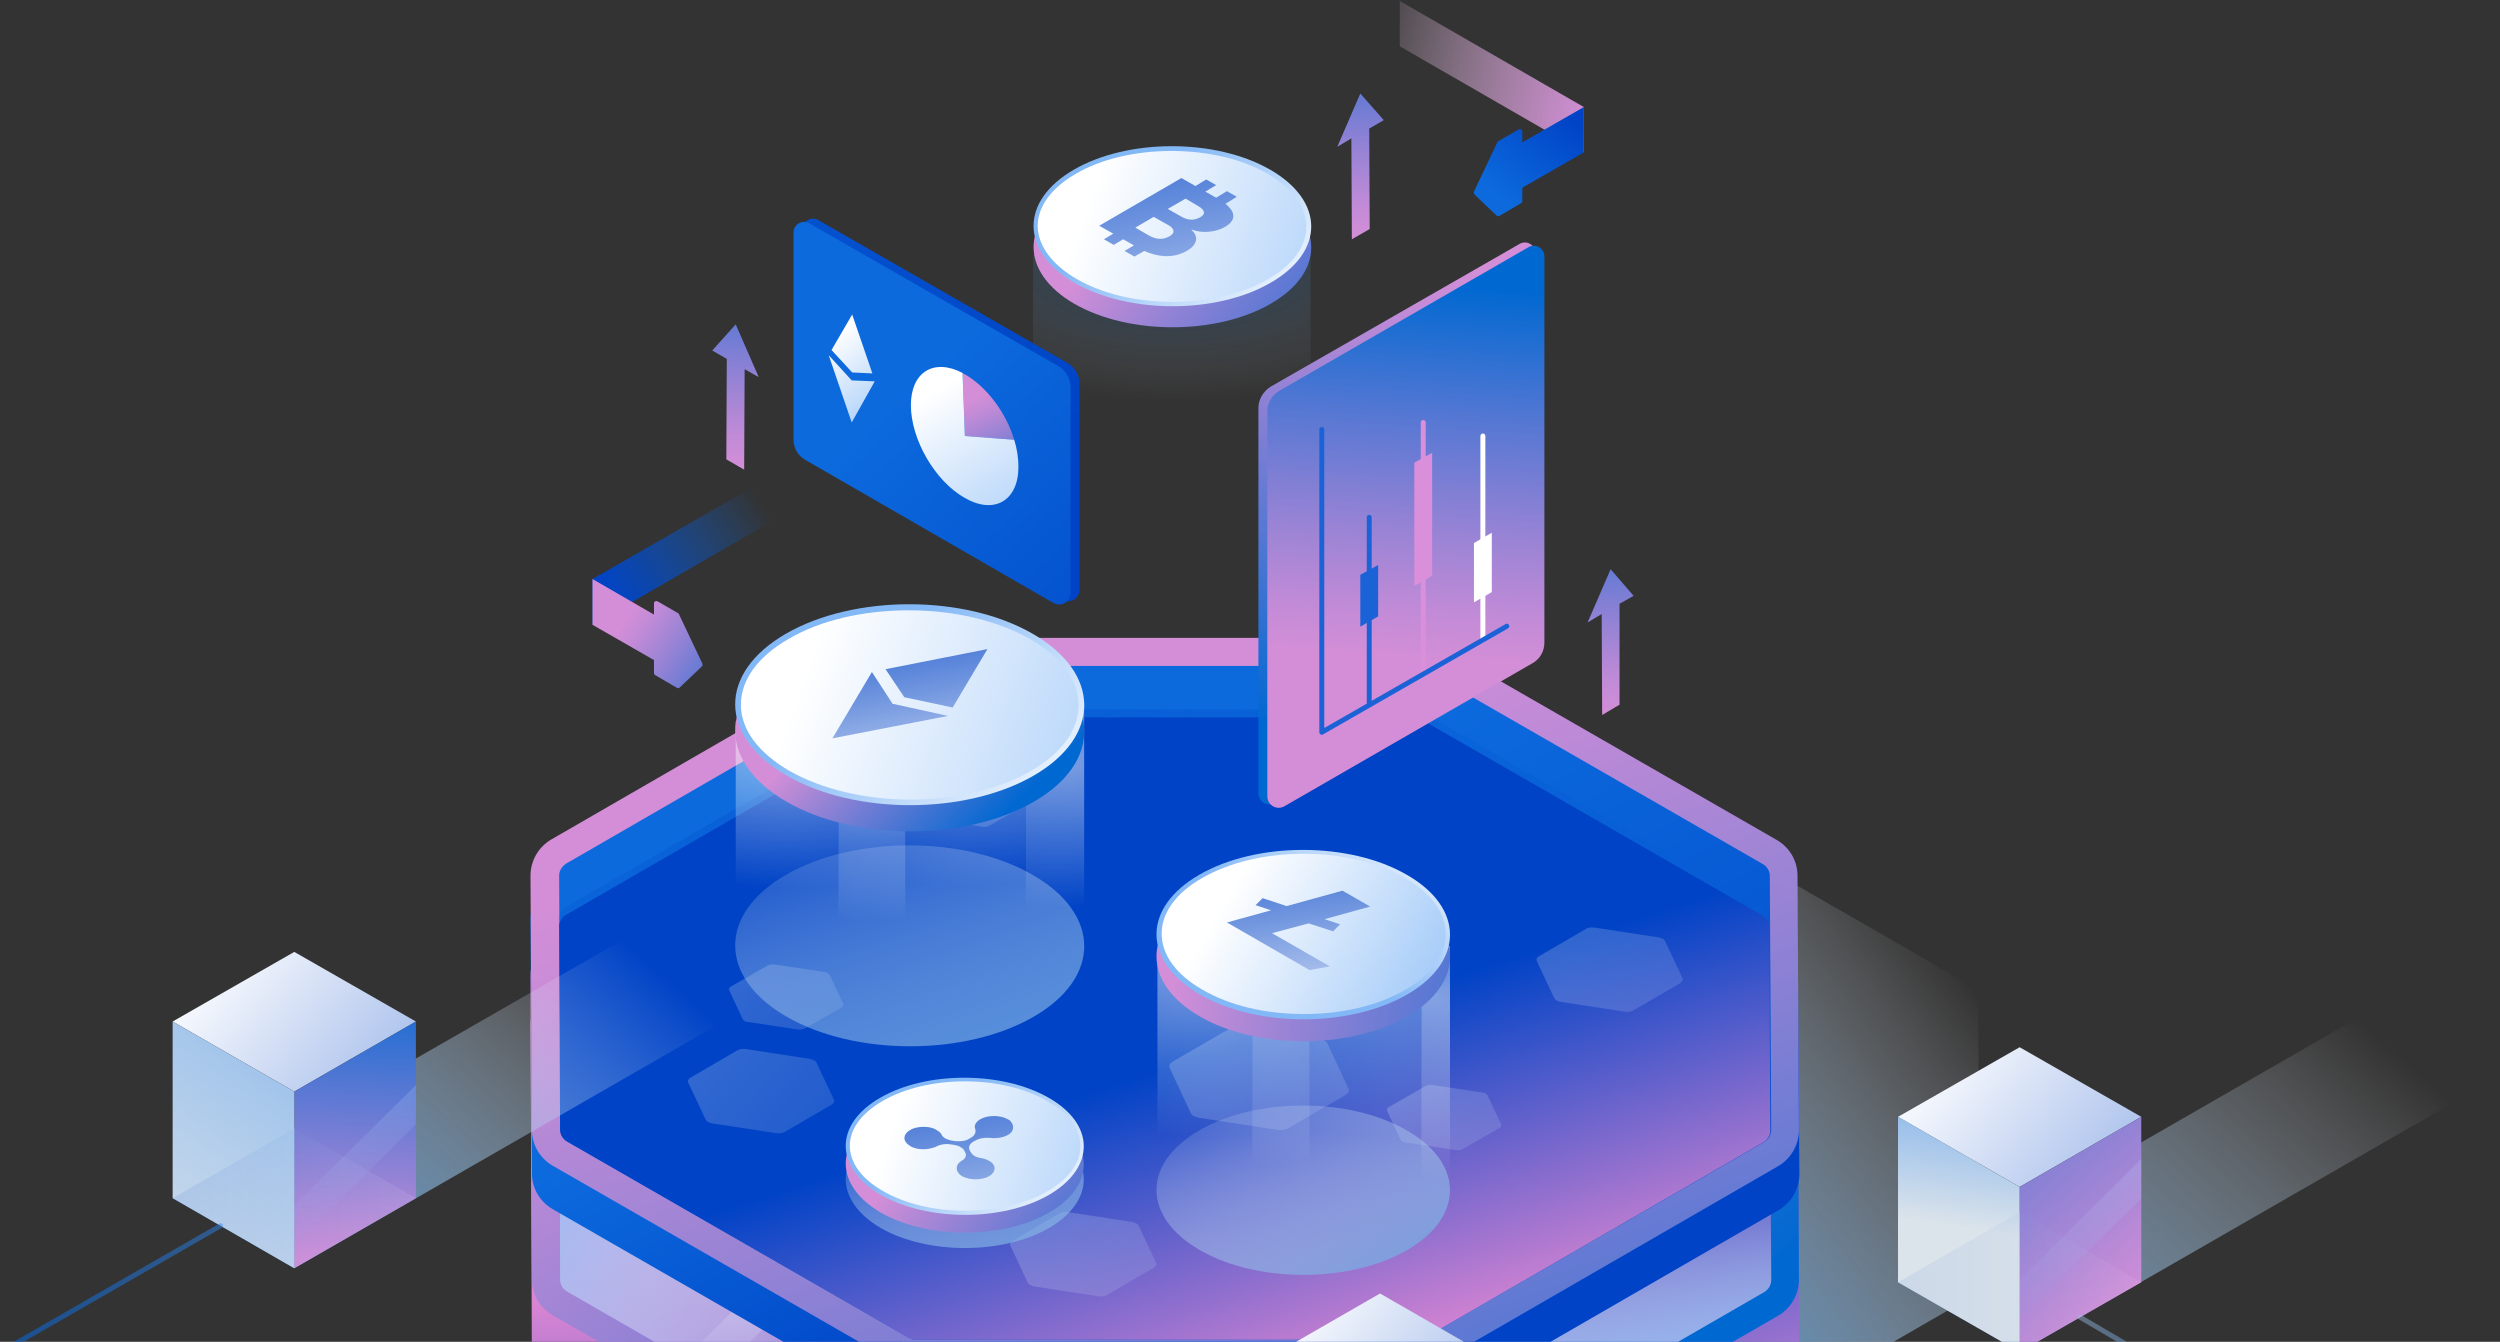 <svg width="708" height="380" viewBox="0 0 708 380" fill="none" xmlns="http://www.w3.org/2000/svg">
<rect x="0" y="0" width="708" height="380" fill="#333333" stroke="none"/>
<path d="M554.276 276.854L457.588 221.274C455.726 220.215 453.731 219.686 451.603 219.686H309.431C307.303 219.686 305.308 220.215 303.446 221.274L207.424 276.722C203.7 278.839 201.439 282.809 201.439 287.044L201.838 359.033C201.838 363.268 204.099 367.105 207.823 369.223L304.51 424.803C306.372 425.861 308.367 426.391 310.495 426.391H452.667C454.795 426.391 456.79 425.861 458.652 424.803L554.675 369.355C558.399 367.238 560.66 363.268 560.66 359.033L560.261 287.044C560.261 282.941 558 278.971 554.276 276.854Z" fill="url(#paint0_linear_231_9018)"/>
<path d="M252.243 210.423L156.221 265.87C152.497 267.988 150.236 271.958 150.236 276.192L150.635 389.205C150.635 393.44 152.896 397.277 156.62 399.395L253.307 454.975C254.105 455.372 254.903 455.769 255.701 456.033V209.099C254.504 209.364 253.307 209.893 252.243 210.423Z" fill="url(#paint1_linear_231_9018)"/>
<path d="M400.4 208.835H258.228C257.43 208.835 256.632 208.967 255.834 209.099V456.033C257.031 456.43 258.228 456.563 259.425 456.563H401.597C401.996 456.563 402.528 456.563 402.927 456.43V208.967C401.996 208.967 401.198 208.835 400.4 208.835Z" fill="url(#paint2_linear_231_9018)"/>
<path d="M509.057 276.192C509.057 271.958 506.796 268.12 503.073 266.003L406.385 210.423C405.321 209.761 404.124 209.364 402.927 209.099V456.563C404.523 456.43 406.119 455.901 407.582 455.107L503.604 399.659C507.328 397.542 509.589 393.572 509.589 389.337L509.057 276.192Z" fill="url(#paint3_linear_231_9018)"/>
<path d="M503.073 280.162L406.385 224.582C404.523 223.524 402.528 222.994 400.4 222.994H258.228C256.1 222.994 254.105 223.524 252.243 224.582L156.221 280.03C152.497 282.147 150.236 286.117 150.236 290.352L150.635 362.341C150.635 366.576 152.896 370.414 156.62 372.531L253.307 428.111C255.169 429.17 257.164 429.699 259.292 429.699H401.464C403.592 429.699 405.587 429.17 407.449 428.111L503.472 372.663C507.196 370.546 509.456 366.576 509.456 362.341L509.058 290.352C509.058 286.25 506.797 282.28 503.073 280.162Z" fill="url(#paint4_linear_231_9018)"/>
<path d="M259.425 421.891C258.76 421.891 258.095 421.759 257.43 421.362L160.742 365.782C159.545 365.12 158.747 363.797 158.747 362.474L158.348 290.484C158.348 289.029 159.146 287.838 160.343 287.044L256.366 231.596C257.031 231.199 257.696 231.067 258.361 231.067H400.533C401.198 231.067 401.863 231.199 402.528 231.596L499.216 287.176C500.413 287.838 501.211 289.161 501.211 290.484L501.61 362.474C501.61 363.929 500.812 365.12 499.615 365.914L403.459 421.362C402.794 421.759 402.129 421.891 401.464 421.891H259.425Z" fill="url(#paint5_linear_231_9018)"/>
<path d="M258.095 291.675V421.627C258.494 421.759 258.893 421.891 259.425 421.891H401.597C401.996 421.891 402.528 421.759 402.927 421.627V291.675H258.095Z" fill="url(#paint6_linear_231_9018)"/>
<path d="M298.526 421.891H340.419L402.794 359.827V318.142L298.526 421.891Z" fill="url(#paint7_linear_231_9018)"/>
<path d="M501.344 291.675H402.927V421.627C403.193 421.494 403.459 421.494 403.592 421.362L499.615 365.914C500.812 365.253 501.61 363.929 501.61 362.474L501.344 291.675Z" fill="url(#paint8_linear_231_9018)"/>
<path d="M158.481 291.675L158.614 362.474C158.614 363.797 159.412 365.12 160.609 365.782L257.297 421.362C257.563 421.494 257.696 421.494 257.962 421.627V291.675H158.481Z" fill="url(#paint9_linear_231_9018)"/>
<path d="M258.095 320.921L193.858 384.838L202.503 389.867L258.095 334.551V320.921Z" fill="url(#paint10_linear_231_9018)"/>
<path d="M509.057 260.312C509.057 256.078 506.796 252.24 503.073 250.123L406.385 194.543C405.321 193.881 404.124 193.484 402.927 193.219V399.659C404.523 399.527 406.119 398.998 407.582 398.204L503.604 342.756C507.328 340.639 509.589 336.669 509.589 332.434L509.057 260.312Z" fill="url(#paint11_linear_231_9018)"/>
<path d="M252.243 194.543L156.221 249.99C152.497 252.108 150.236 256.078 150.236 260.312L150.635 332.302C150.635 336.536 152.896 340.374 156.62 342.491L253.307 398.071C254.105 398.468 254.903 398.865 255.701 399.13V193.219C254.504 193.484 253.307 193.881 252.243 194.543Z" fill="url(#paint12_linear_231_9018)"/>
<path d="M400.4 192.955H258.228C257.43 192.955 256.632 193.087 255.834 193.219V399.13C257.031 399.527 258.228 399.659 259.425 399.659H401.597C401.996 399.659 402.528 399.659 402.927 399.527V193.087C401.996 193.087 401.198 192.955 400.4 192.955Z" fill="url(#paint13_linear_231_9018)"/>
<path d="M503.073 237.816L406.385 182.236C404.523 181.177 402.528 180.648 400.4 180.648H258.228C256.1 180.648 254.105 181.177 252.243 182.236L156.221 237.683C152.497 239.801 150.236 243.771 150.236 248.005L150.635 319.995C150.635 324.229 152.896 328.067 156.62 330.184L253.307 385.764C255.169 386.823 257.164 387.352 259.292 387.352H401.464C403.592 387.352 405.587 386.823 407.449 385.764L503.472 330.317C507.196 328.199 509.456 324.229 509.456 319.995L509.058 248.005C509.058 243.771 506.797 239.933 503.073 237.816Z" fill="url(#paint14_linear_231_9018)"/>
<path d="M259.425 379.412C258.76 379.412 258.095 379.28 257.43 378.883L160.742 323.303C159.545 322.641 158.747 321.318 158.747 319.995L158.348 248.005C158.348 246.55 159.146 245.359 160.343 244.565L256.366 189.117C257.031 188.72 257.696 188.588 258.361 188.588H400.533C401.198 188.588 401.863 188.72 402.528 189.117L499.216 244.697C500.413 245.359 501.211 246.682 501.211 248.005L501.61 319.995C501.61 321.45 500.812 322.641 499.615 323.435L403.459 378.883C402.794 379.28 402.129 379.412 401.464 379.412H259.425Z" fill="url(#paint15_linear_231_9018)"/>
<path opacity="0.44" d="M501.078 262.562C501.078 261.239 500.28 259.915 499.083 259.254L402.395 203.674C401.73 203.277 401.065 203.144 400.4 203.144H258.228C257.563 203.144 256.898 203.277 256.233 203.674L160.21 259.121C159.146 259.651 158.481 260.709 158.348 261.768V259.651C158.481 258.46 159.279 257.533 160.21 256.872L256.233 201.424C256.898 201.027 257.563 200.895 258.228 200.895H400.4C401.065 200.895 401.73 201.027 402.395 201.424L499.083 257.004C500.28 257.666 501.078 258.989 501.078 260.312V262.562Z" fill="url(#paint16_radial_231_9018)"/>
<path d="M501.344 320.789C501.078 321.847 500.413 322.906 499.482 323.435L403.459 378.883C402.794 379.28 402.129 379.412 401.464 379.412H259.292C258.627 379.412 257.962 379.28 257.297 378.883L160.609 323.303C159.412 322.641 158.614 321.318 158.614 319.995L158.348 261.768C158.614 260.709 159.279 259.651 160.21 259.121L256.233 203.674C256.898 203.277 257.563 203.144 258.228 203.144H400.4C401.065 203.144 401.73 203.277 402.395 203.674L499.083 259.254C500.28 259.915 501.078 261.239 501.078 262.562L501.344 320.789Z" fill="url(#paint17_linear_231_9018)"/>
<g opacity="0.2">
<path d="M234.422 275.531C234.156 275.398 233.89 275.266 233.491 275.266L219.393 273.149C218.728 273.016 217.93 273.149 217.398 273.413L207.025 279.368C206.493 279.633 206.36 280.03 206.493 280.427L210.35 288.632C210.483 288.896 210.616 289.029 210.882 289.161C211.148 289.293 211.414 289.426 211.813 289.426L225.91 291.543C226.575 291.675 227.373 291.543 227.905 291.278L238.279 285.323C238.811 285.059 238.944 284.662 238.811 284.265L234.954 276.06C234.821 275.928 234.555 275.663 234.422 275.531Z" fill="url(#paint18_linear_231_9018)"/>
<path d="M420.748 309.673C420.483 309.54 420.216 309.408 419.818 309.408L405.72 307.291C405.055 307.158 404.257 307.291 403.725 307.555L393.351 313.51C392.819 313.775 392.686 314.172 392.819 314.569L396.676 322.774C396.809 323.038 396.942 323.171 397.208 323.303C397.474 323.435 397.74 323.568 398.139 323.568L412.237 325.685C412.902 325.817 413.7 325.685 414.232 325.42L424.605 319.465C425.137 319.201 425.27 318.804 425.137 318.407L421.28 310.202C421.147 310.07 421.014 309.805 420.748 309.673Z" fill="url(#paint19_linear_231_9018)"/>
<path d="M230.565 300.277C230.299 300.145 229.9 300.012 229.368 299.88L211.281 297.101C210.35 296.969 209.419 297.101 208.754 297.498L195.587 305.173C194.922 305.57 194.656 306.1 194.922 306.629L199.843 317.083C199.976 317.348 200.242 317.613 200.508 317.745C200.774 317.877 201.173 318.01 201.705 318.142L219.792 320.921C220.723 321.053 221.654 320.921 222.319 320.524L235.486 312.849C236.151 312.452 236.417 311.922 236.151 311.393L231.23 300.939C231.097 300.674 230.831 300.409 230.565 300.277Z" fill="url(#paint20_linear_231_9018)"/>
<path d="M286.689 218.098C286.423 217.966 286.157 217.833 285.758 217.833L271.661 215.716C270.996 215.584 270.198 215.716 269.666 215.981L259.292 221.936C258.76 222.2 258.627 222.597 258.76 222.994L262.617 231.199C262.75 231.464 262.883 231.596 263.149 231.728C263.415 231.861 263.681 231.993 264.08 231.993L278.177 234.11C278.842 234.243 279.64 234.11 280.172 233.846L290.546 227.891C291.078 227.626 291.211 227.229 291.078 226.832L287.221 218.627C287.221 218.363 286.955 218.23 286.689 218.098Z" fill="url(#paint21_linear_231_9018)"/>
<path d="M375.131 294.719C374.732 294.454 374.2 294.322 373.668 294.19L351.325 290.749C350.261 290.617 349.064 290.749 348.266 291.278L332.041 300.674C331.243 301.203 330.977 301.865 331.243 302.394L337.227 315.231C337.36 315.495 337.626 315.892 338.025 316.025C338.424 316.157 338.956 316.422 339.488 316.554L361.832 319.995C362.895 320.127 364.092 319.995 364.89 319.465L381.116 310.07C381.914 309.54 382.18 308.879 381.914 308.349L375.929 295.513C375.929 295.248 375.53 294.984 375.131 294.719Z" fill="url(#paint22_linear_231_9018)"/>
<path d="M321.8 346.461C321.534 346.329 321.135 346.197 320.603 346.064L302.516 343.285C301.585 343.153 300.654 343.285 299.989 343.682L286.822 351.358C286.157 351.755 285.891 352.284 286.157 352.813L291.078 363.268C291.211 363.532 291.477 363.797 291.743 363.929C292.009 364.062 292.408 364.194 292.94 364.326L311.027 367.105C311.958 367.238 312.889 367.105 313.554 366.708L326.721 359.033C327.386 358.636 327.652 358.107 327.386 357.577L322.465 347.123C322.332 346.858 322.066 346.594 321.8 346.461Z" fill="url(#paint23_linear_231_9018)"/>
<path d="M470.888 265.87C470.622 265.738 470.223 265.606 469.691 265.473L451.603 262.694C450.672 262.562 449.741 262.694 449.077 263.091L435.91 270.767C435.245 271.164 434.979 271.693 435.245 272.222L440.166 282.677C440.299 282.941 440.565 283.206 440.831 283.338C441.097 283.471 441.496 283.603 442.028 283.735L460.115 286.514C461.046 286.647 461.977 286.514 462.642 286.117L475.809 278.442C476.474 278.045 476.74 277.516 476.474 276.986L471.553 266.532C471.42 266.267 471.287 266.003 470.888 265.87Z" fill="url(#paint24_linear_231_9018)"/>
</g>
<path opacity="0.5" d="M292.541 72.134V128.244H371.141V67.767L292.541 72.134Z" fill="url(#paint25_radial_231_9018)"/>
<path d="M359.703 54.005C344.276 45.138 319.406 45.138 304.111 54.005C288.817 62.871 288.95 77.163 304.244 86.029C319.672 94.896 344.542 94.896 359.836 86.029C375.264 77.163 375.131 62.871 359.703 54.005Z" fill="url(#paint26_linear_231_9018)"/>
<path d="M359.703 48.05C344.276 39.183 319.406 39.183 304.111 48.05C288.817 56.916 288.95 71.208 304.244 80.074C319.672 88.941 344.542 88.941 359.836 80.074C375.264 71.208 375.131 56.916 359.703 48.05Z" fill="url(#paint27_linear_231_9018)"/>
<path d="M332.173 85.5C321.933 85.5 312.224 83.25 304.909 79.016C297.86 74.913 294.004 69.62 293.871 64.062C293.871 58.504 297.727 53.211 304.643 49.241C311.825 45.006 321.534 42.756 331.774 42.756C342.015 42.756 351.724 45.006 359.038 49.241C366.087 53.343 369.944 58.636 369.944 64.194C369.944 69.752 366.087 75.046 359.171 79.016C352.123 83.118 342.414 85.5 332.173 85.5Z" fill="url(#paint28_linear_231_9018)"/>
<path d="M321.534 64.459L326.721 61.415L330.711 63.665C331.774 64.194 332.306 64.856 332.306 65.385C332.439 65.915 332.04 66.444 331.11 66.973C329.381 67.9 327.519 67.9 325.391 66.709L321.534 64.459ZM330.711 59.166L335.764 56.254L339.355 58.372C341.35 59.563 341.483 60.621 339.887 61.548C338.158 62.474 336.429 62.474 334.434 61.283L330.711 59.166ZM350.261 55.725L347.468 54.137L344.409 55.99L341.35 54.269L344.409 52.417L341.616 50.829L338.557 52.681L334.567 50.432L311.293 63.93L315.283 66.179L312.623 67.767L315.416 69.355L318.076 67.767L321.135 69.488L318.475 71.076L321.268 72.664L324.061 71.076C325.923 71.87 327.785 72.399 329.647 72.531C332.04 72.664 334.301 72.134 336.296 70.943C337.626 70.149 338.424 69.223 338.69 68.164C338.956 67.106 338.424 66.047 337.36 64.988C338.823 65.518 340.419 65.782 342.148 65.65C343.877 65.518 345.34 65.121 346.803 64.327C348.665 63.268 349.596 61.945 349.197 60.621C349.064 59.695 348.266 58.769 347.069 57.71L350.261 55.725Z" fill="url(#paint29_linear_231_9018)"/>
<path d="M48.893 339.315L184.682 261.371L219.127 281.089L83.339 359.165L48.893 339.315Z" fill="url(#paint30_linear_231_9018)"/>
<path d="M83.339 309.143L48.893 289.293L83.339 269.576L117.785 289.293L83.339 309.143Z" fill="url(#paint31_linear_231_9018)"/>
<path d="M83.339 309.143V359.165L117.785 339.315V289.293L83.339 309.143Z" fill="url(#paint32_linear_231_9018)"/>
<path d="M83.339 309.143L48.893 289.293V339.315L83.339 359.165V309.143Z" fill="url(#paint33_linear_231_9018)"/>
<path opacity="0.09" d="M83.339 359.165L48.893 339.315L83.339 319.598L117.785 339.315L83.339 359.165Z" fill="url(#paint34_linear_231_9018)"/>
<g opacity="0.4">
<path d="M117.785 307.291L83.339 341.433V352.681L117.785 318.407V307.291Z" fill="url(#paint35_linear_231_9018)"/>
</g>
<path d="M537.518 363.135L673.307 285.059L707.753 304.776L571.964 382.853L537.518 363.135Z" fill="url(#paint36_linear_231_9018)"/>
<path d="M571.964 336.139L537.518 316.289L571.964 296.572L606.41 316.289L571.964 336.139Z" fill="url(#paint37_linear_231_9018)"/>
<path d="M571.964 336.139V382.853L606.41 363.135V316.289L571.964 336.139Z" fill="url(#paint38_linear_231_9018)"/>
<path d="M571.964 336.139L537.518 316.289V363.135L571.964 382.853V336.139Z" fill="url(#paint39_linear_231_9018)"/>
<path opacity="0.07" d="M571.964 382.853L537.518 363.135L571.964 343.285L606.41 363.135L571.964 382.853Z" fill="url(#paint40_linear_231_9018)"/>
<g opacity="0.4">
<path d="M606.41 328.199L571.964 362.474V373.59L606.41 339.315V328.199Z" fill="url(#paint41_linear_231_9018)"/>
</g>
<path d="M305.707 108.658V167.017C305.707 169.532 303.047 171.12 300.786 169.796L230.565 129.302C228.437 128.111 227.24 125.862 227.24 123.48V64.988C227.24 62.606 229.767 61.151 231.762 62.342L302.382 102.836C304.377 104.027 305.707 106.276 305.707 108.658Z" fill="url(#paint42_linear_231_9018)"/>
<path d="M303.18 109.585V167.944C303.18 170.458 300.521 172.046 298.26 170.723L228.038 130.229C225.91 129.038 224.713 126.788 224.713 124.406V65.915C224.713 63.533 227.24 62.077 229.235 63.268L299.856 103.762C301.85 104.953 303.18 107.203 303.18 109.585Z" fill="url(#paint43_linear_231_9018)"/>
<path d="M241.338 89.073L235.486 99.13L241.338 105.482L247.056 105.747L241.338 89.073Z" fill="url(#paint44_linear_231_9018)"/>
<path d="M247.721 107.997L241.205 107.732L234.688 100.586L241.205 119.642L247.721 107.997Z" fill="url(#paint45_linear_231_9018)"/>
<path d="M273.256 106.012C272.99 105.879 272.724 105.747 272.591 105.615L273.256 123.48L287.221 124.538C284.96 116.995 279.507 109.585 273.256 106.012Z" fill="url(#paint46_linear_231_9018)"/>
<path d="M272.591 105.615C264.479 101.38 257.962 105.35 257.962 114.746C257.962 124.406 264.745 136.184 273.123 140.948C281.502 145.844 288.418 141.874 288.418 132.214C288.418 129.699 288.019 127.053 287.221 124.538L273.256 123.48L272.591 105.615Z" fill="url(#paint47_linear_231_9018)"/>
<path d="M356.379 115.54V224.582C356.379 227.097 359.039 228.685 361.299 227.361L431.521 186.867C433.649 185.676 434.846 183.427 434.846 181.045V71.737C434.846 69.355 432.319 67.9 430.324 69.091L359.704 109.585C357.709 110.908 356.379 113.158 356.379 115.54Z" fill="url(#paint48_linear_231_9018)"/>
<path d="M358.906 116.466V225.509C358.906 228.023 361.565 229.611 363.826 228.288L434.048 187.794C436.176 186.603 437.373 184.353 437.373 181.971V72.664C437.373 70.282 434.846 68.826 432.851 70.017L362.363 110.643C360.235 111.834 358.906 114.084 358.906 116.466Z" fill="url(#paint49_linear_231_9018)"/>
<path d="M419.95 181.177V123.48" stroke="white" stroke-width="1.4" stroke-miterlimit="10" stroke-linecap="round" stroke-linejoin="round"/>
<path d="M403.06 190.837V119.642" stroke="#DA8FDA" stroke-width="1.4" stroke-miterlimit="10" stroke-linecap="round" stroke-linejoin="round"/>
<path d="M387.766 199.571V146.506" stroke="#1B62D7" stroke-width="1.4" stroke-miterlimit="10" stroke-linecap="round" stroke-linejoin="round"/>
<path d="M426.733 177.339L374.333 207.379V121.627" stroke="#1B62D7" stroke-width="1.4" stroke-miterlimit="10" stroke-linecap="round" stroke-linejoin="round"/>
<path d="M385.239 177.472L390.293 174.56V160.004L385.239 162.783V177.472Z" fill="#1B62D7"/>
<path d="M400.533 165.959L405.587 163.047V128.244L400.533 131.023V165.959Z" fill="#DA8FDA"/>
<path d="M417.424 170.59L422.477 167.679V150.873L417.424 153.784V170.59Z" fill="white"/>
<path d="M208.355 91.852L201.705 99.263L205.828 101.645L205.695 130.096L210.749 133.008L210.882 104.556L214.872 106.806L208.355 91.852Z" fill="url(#paint50_linear_231_9018)"/>
<path d="M456.125 161.195L462.642 168.738L458.652 170.987V199.571L453.731 202.483L453.598 173.899L449.609 176.281L456.125 161.195Z" fill="url(#paint51_linear_231_9018)"/>
<path d="M385.239 26.479L391.888 34.022L387.766 36.404L387.899 64.856L382.845 67.767L382.712 39.183L378.722 41.565L385.239 26.479Z" fill="url(#paint52_linear_231_9018)"/>
<path d="M292.408 247.741C273.124 236.625 241.87 236.625 222.585 247.741C203.301 258.857 203.434 276.854 222.851 287.97C242.136 299.086 273.39 299.086 292.674 287.97C311.958 276.854 311.825 258.857 292.408 247.741Z" fill="url(#paint53_linear_231_9018)"/>
<path d="M398.405 320.127C382.18 310.731 355.847 310.731 339.621 320.127C323.396 329.523 323.529 344.609 339.754 354.004C355.98 363.4 382.313 363.4 398.538 354.004C414.764 344.609 414.631 329.39 398.405 320.127Z" fill="url(#paint54_linear_231_9018)"/>
<path opacity="0.5" d="M410.641 267.855L402.528 268.385V337.066H410.641V267.855Z" fill="url(#paint55_radial_231_9018)"/>
<path opacity="0.5" d="M327.785 273.281V337.066H354.65V271.561L327.785 273.281Z" fill="url(#paint56_radial_231_9018)"/>
<path opacity="0.5" d="M354.65 271.561V337.066H370.875V270.502L354.65 271.561Z" fill="url(#paint57_radial_231_9018)"/>
<path opacity="0.5" d="M402.528 268.385L370.875 270.502V337.066H402.528V268.385Z" fill="url(#paint58_radial_231_9018)"/>
<path d="M398.405 253.96C382.18 244.565 355.847 244.565 339.621 253.96C323.396 263.356 323.529 278.442 339.754 287.838C355.98 297.233 382.313 297.233 398.538 287.838C414.764 278.442 414.631 263.356 398.405 253.96Z" fill="url(#paint59_linear_231_9018)"/>
<path d="M398.405 247.741C382.18 238.345 355.847 238.345 339.621 247.741C323.396 257.136 323.529 272.222 339.754 281.618C355.98 291.014 382.313 291.014 398.538 281.618C414.764 272.222 414.631 257.004 398.405 247.741Z" fill="url(#paint60_linear_231_9018)"/>
<path d="M369.279 287.176C358.374 287.176 348.266 284.794 340.552 280.295C333.105 276.06 328.982 270.37 328.982 264.415C328.982 258.592 332.972 252.902 340.419 248.667C348 244.3 358.241 241.786 369.146 241.786C380.052 241.786 390.16 244.168 397.873 248.667C405.321 252.902 409.444 258.592 409.444 264.547C409.444 270.37 405.454 276.06 398.006 280.295C390.293 284.794 380.185 287.176 369.279 287.176Z" fill="url(#paint61_linear_231_9018)"/>
<path d="M388.032 256.739L380.185 252.24L364.358 256.607L357.576 254.357L355.581 256.342L359.97 257.798L347.468 261.239L370.875 274.737L376.594 273.678L360.236 264.282L370.609 261.503L377.525 263.753L379.52 261.768L375.131 260.312L388.032 256.739Z" fill="url(#paint62_linear_231_9018)"/>
<path opacity="0.5" d="M208.355 204.203V274.604H237.481V202.615L208.355 204.203Z" fill="url(#paint63_radial_231_9018)"/>
<path opacity="0.5" d="M237.481 202.615V274.604H256.366V201.556L237.481 202.615Z" fill="url(#paint64_radial_231_9018)"/>
<path opacity="0.5" d="M256.366 201.556V274.604H290.546V199.571L256.366 201.556Z" fill="url(#paint65_radial_231_9018)"/>
<path opacity="0.5" d="M307.037 198.645L290.546 199.571V274.604H307.037V198.645Z" fill="url(#paint66_radial_231_9018)"/>
<path d="M292.408 186.867C273.124 175.751 241.87 175.751 222.585 186.867C203.301 197.983 203.434 215.981 222.851 227.097C242.136 238.213 273.39 238.213 292.674 227.097C311.958 216.113 311.825 197.983 292.408 186.867Z" fill="url(#paint67_linear_231_9018)"/>
<path d="M292.408 179.457C273.124 168.341 241.87 168.341 222.585 179.457C203.301 190.573 203.434 208.57 222.851 219.686C242.136 230.802 273.39 230.802 292.674 219.686C311.958 208.57 311.825 190.573 292.408 179.457Z" fill="url(#paint68_linear_231_9018)"/>
<path d="M257.829 226.435C244.929 226.435 232.826 223.524 223.649 218.363C214.739 213.202 209.818 206.585 209.818 199.571C209.818 192.558 214.606 185.941 223.383 180.912C232.427 175.619 244.53 172.84 257.43 172.84C270.331 172.84 282.433 175.751 291.61 180.912C300.521 186.073 305.442 192.69 305.442 199.704C305.442 206.717 300.654 213.334 291.876 218.363C282.832 223.524 270.73 226.435 257.829 226.435Z" fill="url(#paint69_linear_231_9018)"/>
<path d="M279.64 183.824L250.781 189.514L256.1 197.454L269.799 200.365L279.64 183.824Z" fill="url(#paint70_linear_231_9018)"/>
<path d="M268.469 202.747L252.775 199.307L246.924 190.308L235.752 209.099L268.469 202.747Z" fill="url(#paint71_linear_231_9018)"/>
<path d="M296.93 320.259C283.763 312.716 262.351 312.716 249.317 320.259C236.151 327.802 236.284 340.109 249.45 347.785C262.617 355.328 284.029 355.328 297.063 347.785C310.229 340.109 310.229 327.802 296.93 320.259Z" fill="url(#paint72_linear_231_9018)"/>
<path d="M296.93 315.892C283.763 308.349 262.351 308.349 249.317 315.892C236.151 323.435 236.284 335.742 249.45 343.418C262.617 350.961 284.029 350.961 297.063 343.418C310.229 335.875 310.229 323.568 296.93 315.892Z" fill="url(#paint73_linear_231_9018)"/>
<path d="M296.93 310.864C283.763 303.321 262.351 303.321 249.317 310.864C236.151 318.407 236.284 330.714 249.45 338.389C262.617 345.932 284.029 345.932 297.063 338.389C310.229 330.714 310.229 318.407 296.93 310.864Z" fill="url(#paint74_linear_231_9018)"/>
<path d="M273.39 342.888C264.612 342.888 256.233 340.903 250.116 337.33C243.998 333.89 240.673 329.258 240.673 324.494C240.673 319.73 243.998 315.231 249.983 311.79C256.1 308.217 264.479 306.232 273.257 306.232C282.034 306.232 290.413 308.217 296.531 311.79C302.649 315.231 305.974 319.862 305.974 324.626C305.974 329.39 302.649 333.89 296.664 337.33C290.413 340.903 282.167 342.888 273.39 342.888Z" fill="url(#paint75_linear_231_9018)"/>
<path d="M286.024 317.348C285.891 317.216 285.625 317.083 285.359 316.951C283.231 315.76 279.773 315.76 277.645 316.951C276.315 317.745 275.783 318.804 276.182 319.73C276.448 320.524 276.182 321.45 275.118 322.112L274.453 322.509C273.39 323.171 271.927 323.303 270.464 323.171L269.666 323.038C268.868 322.906 268.203 322.641 267.671 322.377C267.272 322.112 266.873 321.847 266.74 321.45C266.474 320.921 266.075 320.524 265.41 320.127C265.144 319.995 265.011 319.862 264.745 319.73C263.016 318.936 260.489 318.936 258.627 319.598C255.701 320.789 255.302 323.038 257.696 324.494C257.829 324.626 257.962 324.626 258.095 324.759C259.691 325.553 261.952 325.685 263.814 325.156C264.346 325.023 264.878 324.891 265.277 324.626C266.341 324.097 267.804 323.832 269.267 324.097L270.198 324.229C270.863 324.362 271.528 324.494 272.06 324.891C272.592 325.156 272.991 325.553 273.124 325.95L273.39 326.479C273.789 327.273 273.39 328.199 272.326 328.729C271.927 328.993 271.661 329.258 271.395 329.523C270.597 330.581 270.863 331.905 272.06 332.831C272.193 332.963 272.326 332.963 272.459 333.096C274.852 334.419 278.975 334.287 280.837 332.566C282.034 331.508 281.901 330.052 280.704 329.126C280.571 328.993 280.305 328.861 280.039 328.729C279.374 328.332 278.576 328.067 277.645 327.935C276.98 327.802 276.448 327.67 276.049 327.405C275.517 327.141 275.118 326.611 274.852 326.214L274.586 325.685C274.187 324.891 274.586 323.965 275.65 323.303L276.182 323.038C277.246 322.377 278.842 322.112 280.305 322.244C282.3 322.509 284.561 322.112 286.024 321.053C287.221 319.995 287.221 318.539 286.024 317.348Z" fill="url(#paint76_linear_231_9018)"/>
<path d="M390.824 402.306L359.571 384.309L390.824 366.311L422.078 384.309L390.824 402.306Z" fill="url(#paint77_linear_231_9018)"/>
<path opacity="0.5" d="M446.417 491.896L458.519 498.909C469.824 505.394 483.921 505.394 495.226 498.909L632.078 420.303C640.59 415.407 640.59 403.232 632.211 398.336L589.121 373.06" stroke="url(#paint78_linear_231_9018)" stroke-width="1.4" stroke-miterlimit="10" stroke-linecap="round" stroke-linejoin="round"/>
<path opacity="0.5" d="M62.459 347.123L5.138 380.074C0.35 382.853 0.35 389.734 5.138 392.381L51.154 418.848C55.676 421.494 55.676 427.979 51.154 430.625L45.302 433.934C40.514 436.713 40.514 443.594 45.302 446.241L72.965 462.121" stroke="url(#paint79_linear_231_9018)" stroke-width="1.4" stroke-miterlimit="10" stroke-linecap="round" stroke-linejoin="round"/>
<path d="M448.544 30.317L396.41 0.277V13.114L448.544 43.153V30.317Z" fill="url(#paint80_linear_231_9018)"/>
<path d="M448.544 30.317L422.477 45.271V58.107L448.544 43.153V30.317Z" fill="url(#paint81_linear_231_9018)"/>
<path d="M417.556 55.063L423.807 61.018C424.073 61.283 424.339 61.283 424.605 61.151L430.723 57.578C430.989 57.445 431.122 57.181 431.122 57.048V46.726V37.198C431.122 36.669 430.59 36.404 430.058 36.669L424.339 39.977C424.206 40.11 424.073 40.11 424.073 40.242L417.423 54.269C417.29 54.534 417.424 54.799 417.556 55.063Z" fill="url(#paint82_linear_231_9018)"/>
<path d="M167.791 163.974L219.925 134.066V146.903L167.791 176.942V163.974Z" fill="url(#paint83_linear_231_9018)"/>
<path d="M167.791 163.974L193.858 179.06V191.896L167.791 176.942V163.974Z" fill="url(#paint84_linear_231_9018)"/>
<path d="M198.779 188.72L192.528 194.675C192.262 194.94 191.996 194.94 191.73 194.807L185.612 191.234C185.346 191.102 185.213 190.837 185.213 190.705V180.383V170.855C185.213 170.326 185.745 170.061 186.277 170.326L191.996 173.634C192.129 173.766 192.262 173.766 192.262 173.899L198.912 187.926C199.045 188.323 198.912 188.588 198.779 188.72Z" fill="url(#paint85_linear_231_9018)"/>
<defs>
<linearGradient id="paint0_linear_231_9018" x1="398.021" y1="311.138" x2="548.841" y2="203.236" gradientUnits="userSpaceOnUse">
<stop offset="0.025" stop-color="#4591D7"/>
<stop offset="0.633" stop-color="#D6E6F6" stop-opacity="0.219"/>
<stop offset="0.804" stop-color="white" stop-opacity="0"/>
</linearGradient>
<linearGradient id="paint1_linear_231_9018" x1="207.058" y1="492.264" x2="204.519" y2="362.104" gradientUnits="userSpaceOnUse">
<stop offset="0.025" stop-color="#0043C6"/>
<stop offset="0.65" stop-color="#906FCE"/>
<stop offset="1" stop-color="#E388D3"/>
</linearGradient>
<linearGradient id="paint2_linear_231_9018" x1="332.583" y1="342.783" x2="374.946" y2="475.617" gradientUnits="userSpaceOnUse">
<stop offset="0.025" stop-color="#0043C6"/>
<stop offset="0.65" stop-color="#906FCE"/>
<stop offset="1" stop-color="#E388D3"/>
</linearGradient>
<linearGradient id="paint3_linear_231_9018" x1="440.24" y1="321.401" x2="477.527" y2="427.007" gradientUnits="userSpaceOnUse">
<stop offset="0.025" stop-color="#0043C6"/>
<stop offset="0.65" stop-color="#906FCE"/>
<stop offset="1" stop-color="#E388D3"/>
</linearGradient>
<linearGradient id="paint4_linear_231_9018" x1="418.653" y1="436.645" x2="223.202" y2="191.538" gradientUnits="userSpaceOnUse">
<stop offset="0.025" stop-color="#0068D1"/>
<stop offset="0.346" stop-color="#5377D3"/>
<stop offset="0.636" stop-color="#9883D5"/>
<stop offset="0.844" stop-color="#C38BD7"/>
<stop offset="0.95" stop-color="#D38ED7"/>
</linearGradient>
<linearGradient id="paint5_linear_231_9018" x1="409.332" y1="553.914" x2="299.657" y2="236.739" gradientUnits="userSpaceOnUse">
<stop offset="0.025" stop-color="#0068D1"/>
<stop offset="0.346" stop-color="#5377D3"/>
<stop offset="0.636" stop-color="#9883D5"/>
<stop offset="0.844" stop-color="#C38BD7"/>
<stop offset="0.95" stop-color="#D38ED7"/>
</linearGradient>
<linearGradient id="paint6_linear_231_9018" x1="330.452" y1="397.695" x2="330.452" y2="430.828" gradientUnits="userSpaceOnUse">
<stop offset="0.025" stop-color="white" stop-opacity="0"/>
<stop offset="1" stop-color="#83B8F6"/>
</linearGradient>
<linearGradient id="paint7_linear_231_9018" x1="350.712" y1="402.609" x2="350.712" y2="429.003" gradientUnits="userSpaceOnUse">
<stop offset="0.025" stop-color="white" stop-opacity="0"/>
<stop offset="1" stop-color="#83B8F6"/>
</linearGradient>
<linearGradient id="paint8_linear_231_9018" x1="451.429" y1="352.795" x2="459.332" y2="401.014" gradientUnits="userSpaceOnUse">
<stop offset="0.025" stop-color="white" stop-opacity="0"/>
<stop offset="1" stop-color="#83B8F6"/>
</linearGradient>
<linearGradient id="paint9_linear_231_9018" x1="262.393" y1="370.756" x2="164.737" y2="292.582" gradientUnits="userSpaceOnUse">
<stop offset="0.025" stop-color="white" stop-opacity="0"/>
<stop offset="1" stop-color="#83B8F6"/>
</linearGradient>
<linearGradient id="paint10_linear_231_9018" x1="217.122" y1="393.47" x2="235.332" y2="323.241" gradientUnits="userSpaceOnUse">
<stop offset="0.025" stop-color="white" stop-opacity="0"/>
<stop offset="1" stop-color="#83B8F6"/>
</linearGradient>
<linearGradient id="paint11_linear_231_9018" x1="464.182" y1="344.083" x2="414.794" y2="249.777" gradientUnits="userSpaceOnUse">
<stop offset="0.025" stop-color="#0043C6"/>
<stop offset="1" stop-color="#0C6ADD"/>
</linearGradient>
<linearGradient id="paint12_linear_231_9018" x1="270.929" y1="392.124" x2="221.751" y2="298.218" gradientUnits="userSpaceOnUse">
<stop offset="0.025" stop-color="#0043C6"/>
<stop offset="1" stop-color="#0C6ADD"/>
</linearGradient>
<linearGradient id="paint13_linear_231_9018" x1="406.812" y1="442.664" x2="339.303" y2="313.755" gradientUnits="userSpaceOnUse">
<stop offset="0.025" stop-color="#0043C6"/>
<stop offset="1" stop-color="#0C6ADD"/>
</linearGradient>
<linearGradient id="paint14_linear_231_9018" x1="414.878" y1="527.368" x2="297.548" y2="188.056" gradientUnits="userSpaceOnUse">
<stop offset="0.025" stop-color="#0068D1"/>
<stop offset="0.346" stop-color="#5377D3"/>
<stop offset="0.636" stop-color="#9883D5"/>
<stop offset="0.844" stop-color="#C38BD7"/>
<stop offset="0.95" stop-color="#D38ED7"/>
</linearGradient>
<linearGradient id="paint15_linear_231_9018" x1="423.802" y1="452.218" x2="313.556" y2="252.781" gradientUnits="userSpaceOnUse">
<stop offset="0.025" stop-color="#0043C6"/>
<stop offset="1" stop-color="#0C6ADD"/>
</linearGradient>
<radialGradient id="paint16_radial_231_9018" cx="0" cy="0" r="1" gradientUnits="userSpaceOnUse" gradientTransform="translate(256.263 163.707) rotate(86.37) scale(265.673 393.799)">
<stop offset="0.025" stop-color="#0043C6"/>
<stop offset="1" stop-color="#0C6ADD" stop-opacity="0"/>
</radialGradient>
<linearGradient id="paint17_linear_231_9018" x1="332.3" y1="298.775" x2="364.316" y2="399.166" gradientUnits="userSpaceOnUse">
<stop offset="0.025" stop-color="#0043C6"/>
<stop offset="0.65" stop-color="#906FCE"/>
<stop offset="1" stop-color="#E388D3"/>
</linearGradient>
<linearGradient id="paint18_linear_231_9018" x1="289.56" y1="340.692" x2="209.854" y2="270.526" gradientUnits="userSpaceOnUse">
<stop offset="0.025" stop-color="#0043C6"/>
<stop offset="0.582" stop-color="#90ADE6"/>
<stop offset="1" stop-color="white"/>
</linearGradient>
<linearGradient id="paint19_linear_231_9018" x1="475.895" y1="374.815" x2="396.188" y2="304.649" gradientUnits="userSpaceOnUse">
<stop offset="0.025" stop-color="#0043C6"/>
<stop offset="0.582" stop-color="#90ADE6"/>
<stop offset="1" stop-color="white"/>
</linearGradient>
<linearGradient id="paint20_linear_231_9018" x1="301.134" y1="383.492" x2="199.189" y2="293.75" gradientUnits="userSpaceOnUse">
<stop offset="0.025" stop-color="#0043C6"/>
<stop offset="0.582" stop-color="#90ADE6"/>
<stop offset="1" stop-color="white"/>
</linearGradient>
<linearGradient id="paint21_linear_231_9018" x1="341.943" y1="283.141" x2="262.237" y2="212.975" gradientUnits="userSpaceOnUse">
<stop offset="0.025" stop-color="#0043C6"/>
<stop offset="0.582" stop-color="#90ADE6"/>
<stop offset="1" stop-color="white"/>
</linearGradient>
<linearGradient id="paint22_linear_231_9018" x1="462.315" y1="397.51" x2="336.491" y2="286.748" gradientUnits="userSpaceOnUse">
<stop offset="0.025" stop-color="#0043C6"/>
<stop offset="0.582" stop-color="#90ADE6"/>
<stop offset="1" stop-color="white"/>
</linearGradient>
<linearGradient id="paint23_linear_231_9018" x1="392.333" y1="429.715" x2="290.386" y2="339.973" gradientUnits="userSpaceOnUse">
<stop offset="0.025" stop-color="#0043C6"/>
<stop offset="0.582" stop-color="#90ADE6"/>
<stop offset="1" stop-color="white"/>
</linearGradient>
<linearGradient id="paint24_linear_231_9018" x1="541.516" y1="349.15" x2="439.57" y2="259.408" gradientUnits="userSpaceOnUse">
<stop offset="0.025" stop-color="#0043C6"/>
<stop offset="0.582" stop-color="#90ADE6"/>
<stop offset="1" stop-color="white"/>
</linearGradient>
<radialGradient id="paint25_radial_231_9018" cx="0" cy="0" r="1" gradientUnits="userSpaceOnUse" gradientTransform="translate(332.342 74.737) rotate(90) scale(39.815 89.844)">
<stop stop-color="#006ED6" stop-opacity="0.5"/>
<stop offset="0.083" stop-color="#0973D7" stop-opacity="0.458"/>
<stop offset="0.217" stop-color="#2181DB" stop-opacity="0.389"/>
<stop offset="0.386" stop-color="#4897E2" stop-opacity="0.302"/>
<stop offset="0.582" stop-color="#7EB6EA" stop-opacity="0.202"/>
<stop offset="0.799" stop-color="#C2DDF5" stop-opacity="0.09"/>
<stop offset="0.975" stop-color="white" stop-opacity="0"/>
</radialGradient>
<linearGradient id="paint26_linear_231_9018" x1="393.075" y1="114.452" x2="318.897" y2="59.905" gradientUnits="userSpaceOnUse">
<stop offset="0.025" stop-color="#0068D1"/>
<stop offset="0.697" stop-color="#9082D5"/>
<stop offset="1" stop-color="#D38ED7"/>
</linearGradient>
<linearGradient id="paint27_linear_231_9018" x1="322.906" y1="54.84" x2="363.636" y2="96.404" gradientUnits="userSpaceOnUse">
<stop stop-color="#83B8F6"/>
<stop offset="0.975" stop-color="white"/>
</linearGradient>
<linearGradient id="paint28_linear_231_9018" x1="305.842" y1="54.665" x2="419.528" y2="95.819" gradientUnits="userSpaceOnUse">
<stop offset="0.025" stop-color="white"/>
<stop offset="1" stop-color="#83B8F6"/>
</linearGradient>
<linearGradient id="paint29_linear_231_9018" x1="321.873" y1="11.69" x2="342.345" y2="123.381" gradientUnits="userSpaceOnUse">
<stop offset="0.025" stop-color="#0043C6"/>
<stop offset="0.582" stop-color="#90ADE6"/>
<stop offset="1" stop-color="white"/>
</linearGradient>
<linearGradient id="paint30_linear_231_9018" x1="78.525" y1="372.277" x2="174.284" y2="264.182" gradientUnits="userSpaceOnUse">
<stop offset="0.025" stop-color="#4591D7"/>
<stop offset="0.786" stop-color="#D6E6F6" stop-opacity="0.219"/>
<stop offset="1" stop-color="white" stop-opacity="0"/>
</linearGradient>
<linearGradient id="paint31_linear_231_9018" x1="208.967" y1="398.834" x2="59.322" y2="267.103" gradientUnits="userSpaceOnUse">
<stop offset="0.025" stop-color="#0043C6"/>
<stop offset="0.582" stop-color="#90ADE6"/>
<stop offset="1" stop-color="white"/>
</linearGradient>
<linearGradient id="paint32_linear_231_9018" x1="103.23" y1="271.394" x2="98.886" y2="357.269" gradientUnits="userSpaceOnUse">
<stop offset="0.025" stop-color="#0068D1"/>
<stop offset="0.697" stop-color="#9082D5"/>
<stop offset="1" stop-color="#D38ED7"/>
</linearGradient>
<linearGradient id="paint33_linear_231_9018" x1="27.117" y1="378.309" x2="210.21" y2="122.01" gradientUnits="userSpaceOnUse">
<stop offset="0.025" stop-color="#DCE4EB"/>
<stop offset="0.67" stop-color="#4C95EC"/>
<stop offset="1" stop-color="#006CED"/>
</linearGradient>
<linearGradient id="paint34_linear_231_9018" x1="48.932" y1="339.375" x2="117.729" y2="339.375" gradientUnits="userSpaceOnUse">
<stop offset="0.025" stop-color="#0043C6"/>
<stop offset="0.582" stop-color="#90ADE6"/>
<stop offset="1" stop-color="white"/>
</linearGradient>
<linearGradient id="paint35_linear_231_9018" x1="84.983" y1="276.83" x2="106.171" y2="349.996" gradientUnits="userSpaceOnUse">
<stop offset="0.025" stop-color="white"/>
<stop offset="1" stop-color="#83B8F6" stop-opacity="0"/>
</linearGradient>
<linearGradient id="paint36_linear_231_9018" x1="543.543" y1="422.392" x2="694.093" y2="252.449" gradientUnits="userSpaceOnUse">
<stop offset="0.025" stop-color="#4591D7"/>
<stop offset="0.633" stop-color="#D6E6F6" stop-opacity="0.219"/>
<stop offset="0.804" stop-color="white" stop-opacity="0"/>
</linearGradient>
<linearGradient id="paint37_linear_231_9018" x1="697.613" y1="425.831" x2="547.969" y2="294.099" gradientUnits="userSpaceOnUse">
<stop offset="0.025" stop-color="#0043C6"/>
<stop offset="0.582" stop-color="#90ADE6"/>
<stop offset="1" stop-color="white"/>
</linearGradient>
<linearGradient id="paint38_linear_231_9018" x1="518.642" y1="266.835" x2="604.615" y2="368.713" gradientUnits="userSpaceOnUse">
<stop offset="0.025" stop-color="#0068D1"/>
<stop offset="0.697" stop-color="#9082D5"/>
<stop offset="1" stop-color="#D38ED7"/>
</linearGradient>
<linearGradient id="paint39_linear_231_9018" x1="554.678" y1="350.262" x2="568.488" y2="256.129" gradientUnits="userSpaceOnUse">
<stop offset="0.025" stop-color="#DCE4EB"/>
<stop offset="0.67" stop-color="#4C95EC"/>
<stop offset="1" stop-color="#006CED"/>
</linearGradient>
<linearGradient id="paint40_linear_231_9018" x1="537.58" y1="363.082" x2="606.375" y2="363.082" gradientUnits="userSpaceOnUse">
<stop offset="0.025" stop-color="#0043C6"/>
<stop offset="0.582" stop-color="#90ADE6"/>
<stop offset="1" stop-color="white"/>
</linearGradient>
<linearGradient id="paint41_linear_231_9018" x1="573.611" y1="297.776" x2="594.799" y2="370.942" gradientUnits="userSpaceOnUse">
<stop offset="0.025" stop-color="white"/>
<stop offset="1" stop-color="#83B8F6" stop-opacity="0"/>
</linearGradient>
<linearGradient id="paint42_linear_231_9018" x1="277.46" y1="140.776" x2="182.267" y2="-75.164" gradientUnits="userSpaceOnUse">
<stop offset="0.025" stop-color="#0043C6"/>
<stop offset="1" stop-color="#0C6ADD"/>
</linearGradient>
<linearGradient id="paint43_linear_231_9018" x1="343.994" y1="203.417" x2="258.157" y2="109.841" gradientUnits="userSpaceOnUse">
<stop offset="0.025" stop-color="#0043C6"/>
<stop offset="1" stop-color="#0C6ADD"/>
</linearGradient>
<linearGradient id="paint44_linear_231_9018" x1="237.316" y1="92.657" x2="261.278" y2="125.182" gradientUnits="userSpaceOnUse">
<stop offset="0.025" stop-color="white"/>
<stop offset="1" stop-color="#83B8F6"/>
</linearGradient>
<linearGradient id="paint45_linear_231_9018" x1="231.783" y1="96.734" x2="255.744" y2="129.258" gradientUnits="userSpaceOnUse">
<stop offset="0.025" stop-color="white"/>
<stop offset="1" stop-color="#83B8F6"/>
</linearGradient>
<linearGradient id="paint46_linear_231_9018" x1="290.483" y1="145.534" x2="274.654" y2="111.444" gradientUnits="userSpaceOnUse">
<stop offset="0.025" stop-color="#0068D1"/>
<stop offset="0.346" stop-color="#5377D3"/>
<stop offset="0.636" stop-color="#9883D5"/>
<stop offset="0.844" stop-color="#C38BD7"/>
<stop offset="0.95" stop-color="#D38ED7"/>
</linearGradient>
<linearGradient id="paint47_linear_231_9018" x1="263.61" y1="109.358" x2="302.657" y2="171.92" gradientUnits="userSpaceOnUse">
<stop offset="0.025" stop-color="white"/>
<stop offset="1" stop-color="#83B8F6"/>
</linearGradient>
<linearGradient id="paint48_linear_231_9018" x1="371.684" y1="213.881" x2="423.661" y2="70.228" gradientUnits="userSpaceOnUse">
<stop offset="0.025" stop-color="#0068D1"/>
<stop offset="0.346" stop-color="#5377D3"/>
<stop offset="0.636" stop-color="#9883D5"/>
<stop offset="0.844" stop-color="#C38BD7"/>
<stop offset="0.95" stop-color="#D38ED7"/>
</linearGradient>
<linearGradient id="paint49_linear_231_9018" x1="403.051" y1="77.456" x2="395.432" y2="191.456" gradientUnits="userSpaceOnUse">
<stop offset="0.025" stop-color="#0068D1"/>
<stop offset="0.346" stop-color="#5377D3"/>
<stop offset="0.636" stop-color="#9883D5"/>
<stop offset="0.844" stop-color="#C38BD7"/>
<stop offset="0.95" stop-color="#D38ED7"/>
</linearGradient>
<linearGradient id="paint50_linear_231_9018" x1="209.298" y1="59.437" x2="207.583" y2="136.246" gradientUnits="userSpaceOnUse">
<stop offset="0.025" stop-color="#0068D1"/>
<stop offset="0.346" stop-color="#5377D3"/>
<stop offset="0.636" stop-color="#9883D5"/>
<stop offset="0.844" stop-color="#C38BD7"/>
<stop offset="0.95" stop-color="#D38ED7"/>
</linearGradient>
<linearGradient id="paint51_linear_231_9018" x1="455.157" y1="128.838" x2="456.871" y2="205.646" gradientUnits="userSpaceOnUse">
<stop offset="0.025" stop-color="#0068D1"/>
<stop offset="0.346" stop-color="#5377D3"/>
<stop offset="0.636" stop-color="#9883D5"/>
<stop offset="0.844" stop-color="#C38BD7"/>
<stop offset="0.95" stop-color="#D38ED7"/>
</linearGradient>
<linearGradient id="paint52_linear_231_9018" x1="384.3" y1="-5.859" x2="386.013" y2="70.95" gradientUnits="userSpaceOnUse">
<stop offset="0.025" stop-color="#0068D1"/>
<stop offset="0.346" stop-color="#5377D3"/>
<stop offset="0.636" stop-color="#9883D5"/>
<stop offset="0.844" stop-color="#C38BD7"/>
<stop offset="0.95" stop-color="#D38ED7"/>
</linearGradient>
<linearGradient id="paint53_linear_231_9018" x1="284.67" y1="346.194" x2="230.439" y2="187.228" gradientUnits="userSpaceOnUse">
<stop offset="0.025" stop-color="#4591D7"/>
<stop offset="0.633" stop-color="#D6E6F6" stop-opacity="0.219"/>
<stop offset="0.804" stop-color="white" stop-opacity="0"/>
</linearGradient>
<linearGradient id="paint54_linear_231_9018" x1="393.742" y1="388.523" x2="340.034" y2="274.886" gradientUnits="userSpaceOnUse">
<stop offset="0.025" stop-color="#4591D7"/>
<stop offset="0.633" stop-color="#D6E6F6" stop-opacity="0.219"/>
<stop offset="0.804" stop-color="white" stop-opacity="0"/>
</linearGradient>
<radialGradient id="paint55_radial_231_9018" cx="0" cy="0" r="1" gradientUnits="userSpaceOnUse" gradientTransform="translate(405.276 282.251) rotate(90) scale(52.838 89.886)">
<stop stop-color="white"/>
<stop offset="0.975" stop-color="white" stop-opacity="0"/>
</radialGradient>
<radialGradient id="paint56_radial_231_9018" cx="0" cy="0" r="1" gradientUnits="userSpaceOnUse" gradientTransform="translate(339.601 271.907) rotate(90) scale(51.204 87.106)">
<stop stop-color="white"/>
<stop offset="0.975" stop-color="white" stop-opacity="0"/>
</radialGradient>
<radialGradient id="paint57_radial_231_9018" cx="0" cy="0" r="1" gradientUnits="userSpaceOnUse" gradientTransform="translate(357.954 280.194) rotate(90) scale(51.191 87.084)">
<stop stop-color="white"/>
<stop offset="0.975" stop-color="white" stop-opacity="0"/>
</radialGradient>
<radialGradient id="paint58_radial_231_9018" cx="0" cy="0" r="1" gradientUnits="userSpaceOnUse" gradientTransform="translate(384.775 268.753) rotate(90) scale(54.044 91.937)">
<stop stop-color="white"/>
<stop offset="0.975" stop-color="white" stop-opacity="0"/>
</radialGradient>
<linearGradient id="paint59_linear_231_9018" x1="463.605" y1="288.33" x2="334.548" y2="264.279" gradientUnits="userSpaceOnUse">
<stop offset="0.025" stop-color="#0068D1"/>
<stop offset="0.697" stop-color="#9082D5"/>
<stop offset="1" stop-color="#D38ED7"/>
</linearGradient>
<linearGradient id="paint60_linear_231_9018" x1="368.455" y1="265.632" x2="396.215" y2="224.779" gradientUnits="userSpaceOnUse">
<stop stop-color="#83B8F6"/>
<stop offset="0.975" stop-color="white"/>
</linearGradient>
<linearGradient id="paint61_linear_231_9018" x1="346.528" y1="251.271" x2="422.75" y2="296.667" gradientUnits="userSpaceOnUse">
<stop offset="0.025" stop-color="white"/>
<stop offset="1" stop-color="#83B8F6"/>
</linearGradient>
<linearGradient id="paint62_linear_231_9018" x1="362.286" y1="222.129" x2="374.149" y2="302.602" gradientUnits="userSpaceOnUse">
<stop offset="0.025" stop-color="#0043C6"/>
<stop offset="0.582" stop-color="#90ADE6"/>
<stop offset="1" stop-color="white"/>
</linearGradient>
<radialGradient id="paint63_radial_231_9018" cx="0" cy="0" r="1" gradientUnits="userSpaceOnUse" gradientTransform="translate(223.113 210.916) rotate(90) scale(41.607 78.78)">
<stop stop-color="white"/>
<stop offset="0.975" stop-color="white" stop-opacity="0"/>
</radialGradient>
<radialGradient id="paint64_radial_231_9018" cx="0" cy="0" r="1" gradientUnits="userSpaceOnUse" gradientTransform="translate(245.783 220.202) rotate(90) scale(41.596 78.76)">
<stop stop-color="white"/>
<stop offset="0.975" stop-color="white" stop-opacity="0"/>
</radialGradient>
<radialGradient id="paint65_radial_231_9018" cx="0" cy="0" r="1" gradientUnits="userSpaceOnUse" gradientTransform="translate(273.673 208.312) rotate(90) scale(43.583 82.521)">
<stop stop-color="white"/>
<stop offset="0.975" stop-color="white" stop-opacity="0"/>
</radialGradient>
<radialGradient id="paint66_radial_231_9018" cx="0" cy="0" r="1" gradientUnits="userSpaceOnUse" gradientTransform="translate(299.325 215.156) rotate(90) scale(43.076 81.561)">
<stop stop-color="white"/>
<stop offset="0.975" stop-color="white" stop-opacity="0"/>
</radialGradient>
<linearGradient id="paint67_linear_231_9018" x1="283.771" y1="233.548" x2="245.608" y2="194.403" gradientUnits="userSpaceOnUse">
<stop offset="0.025" stop-color="#0068D1"/>
<stop offset="0.697" stop-color="#9082D5"/>
<stop offset="1" stop-color="#D38ED7"/>
</linearGradient>
<linearGradient id="paint68_linear_231_9018" x1="246.233" y1="188.009" x2="297.381" y2="240.204" gradientUnits="userSpaceOnUse">
<stop stop-color="#83B8F6"/>
<stop offset="0.975" stop-color="white"/>
</linearGradient>
<linearGradient id="paint69_linear_231_9018" x1="224.804" y1="187.791" x2="367.569" y2="239.47" gradientUnits="userSpaceOnUse">
<stop offset="0.025" stop-color="white"/>
<stop offset="1" stop-color="#83B8F6"/>
</linearGradient>
<linearGradient id="paint70_linear_231_9018" x1="260.082" y1="159.191" x2="274.171" y2="236.054" gradientUnits="userSpaceOnUse">
<stop offset="0.025" stop-color="#0043C6"/>
<stop offset="0.582" stop-color="#90ADE6"/>
<stop offset="1" stop-color="white"/>
</linearGradient>
<linearGradient id="paint71_linear_231_9018" x1="244.008" y1="162.137" x2="258.098" y2="239" gradientUnits="userSpaceOnUse">
<stop offset="0.025" stop-color="#0043C6"/>
<stop offset="0.582" stop-color="#90ADE6"/>
<stop offset="1" stop-color="white"/>
</linearGradient>
<linearGradient id="paint72_linear_231_9018" x1="287.306" y1="380.607" x2="258.927" y2="285.674" gradientUnits="userSpaceOnUse">
<stop offset="0.025" stop-color="#4591D7"/>
<stop offset="0.633" stop-color="#D6E6F6" stop-opacity="0.219"/>
<stop offset="0.804" stop-color="white" stop-opacity="0"/>
</linearGradient>
<linearGradient id="paint73_linear_231_9018" x1="325.558" y1="367.776" x2="261.974" y2="321.017" gradientUnits="userSpaceOnUse">
<stop offset="0.025" stop-color="#0068D1"/>
<stop offset="0.697" stop-color="#9082D5"/>
<stop offset="1" stop-color="#D38ED7"/>
</linearGradient>
<linearGradient id="paint74_linear_231_9018" x1="265.41" y1="316.676" x2="300.324" y2="352.305" gradientUnits="userSpaceOnUse">
<stop stop-color="#83B8F6"/>
<stop offset="0.975" stop-color="white"/>
</linearGradient>
<linearGradient id="paint75_linear_231_9018" x1="250.782" y1="316.526" x2="348.235" y2="351.804" gradientUnits="userSpaceOnUse">
<stop offset="0.025" stop-color="white"/>
<stop offset="1" stop-color="#83B8F6"/>
</linearGradient>
<linearGradient id="paint76_linear_231_9018" x1="264.666" y1="284.396" x2="281.647" y2="377.035" gradientUnits="userSpaceOnUse">
<stop offset="0.025" stop-color="#0043C6"/>
<stop offset="0.582" stop-color="#90ADE6"/>
<stop offset="1" stop-color="white"/>
</linearGradient>
<linearGradient id="paint77_linear_231_9018" x1="505.163" y1="483.938" x2="368.997" y2="364.072" gradientUnits="userSpaceOnUse">
<stop offset="0.025" stop-color="#0043C6"/>
<stop offset="0.582" stop-color="#90ADE6"/>
<stop offset="1" stop-color="white"/>
</linearGradient>
<linearGradient id="paint78_linear_231_9018" x1="510.809" y1="419.372" x2="579.075" y2="481.181" gradientUnits="userSpaceOnUse">
<stop offset="0.025" stop-color="#DCE4EB" stop-opacity="0.8"/>
<stop offset="0.67" stop-color="#4C95EC" stop-opacity="0.932"/>
<stop offset="1" stop-color="#006CED"/>
</linearGradient>
<linearGradient id="paint79_linear_231_9018" x1="17.594" y1="364.325" x2="97.386" y2="436.57" gradientUnits="userSpaceOnUse">
<stop stop-color="#006CED"/>
<stop offset="0.33" stop-color="#4C95EC" stop-opacity="0.932"/>
<stop offset="0.975" stop-color="#DCE4EB" stop-opacity="0.8"/>
</linearGradient>
<linearGradient id="paint80_linear_231_9018" x1="380.271" y1="11.315" x2="454.611" y2="29.779" gradientUnits="userSpaceOnUse">
<stop offset="0.025" stop-color="#F6E0EF" stop-opacity="0"/>
<stop offset="0.256" stop-color="#ECC8E8" stop-opacity="0.249"/>
<stop offset="0.715" stop-color="#DA9EDC" stop-opacity="0.746"/>
<stop offset="0.95" stop-color="#D38ED7"/>
</linearGradient>
<linearGradient id="paint81_linear_231_9018" x1="425.556" y1="56.474" x2="445.011" y2="32.247" gradientUnits="userSpaceOnUse">
<stop stop-color="#0C6ADD"/>
<stop offset="0.975" stop-color="#0043C6"/>
</linearGradient>
<linearGradient id="paint82_linear_231_9018" x1="422.973" y1="54.4" x2="442.428" y2="30.173" gradientUnits="userSpaceOnUse">
<stop stop-color="#0C6ADD"/>
<stop offset="0.975" stop-color="#0043C6"/>
</linearGradient>
<linearGradient id="paint83_linear_231_9018" x1="215.184" y1="141.17" x2="172.143" y2="170.293" gradientUnits="userSpaceOnUse">
<stop stop-color="#0C6ADD" stop-opacity="0"/>
<stop offset="0.975" stop-color="#0043C6"/>
</linearGradient>
<linearGradient id="paint84_linear_231_9018" x1="215.582" y1="201.257" x2="175.285" y2="173.974" gradientUnits="userSpaceOnUse">
<stop offset="0.025" stop-color="#0068D1"/>
<stop offset="0.346" stop-color="#5377D3"/>
<stop offset="0.636" stop-color="#9883D5"/>
<stop offset="0.844" stop-color="#C38BD7"/>
<stop offset="0.95" stop-color="#D38ED7"/>
</linearGradient>
<linearGradient id="paint85_linear_231_9018" x1="215.938" y1="200.732" x2="175.642" y2="173.449" gradientUnits="userSpaceOnUse">
<stop offset="0.025" stop-color="#0068D1"/>
<stop offset="0.346" stop-color="#5377D3"/>
<stop offset="0.636" stop-color="#9883D5"/>
<stop offset="0.844" stop-color="#C38BD7"/>
<stop offset="0.95" stop-color="#D38ED7"/>
</linearGradient>
</defs>
</svg>
